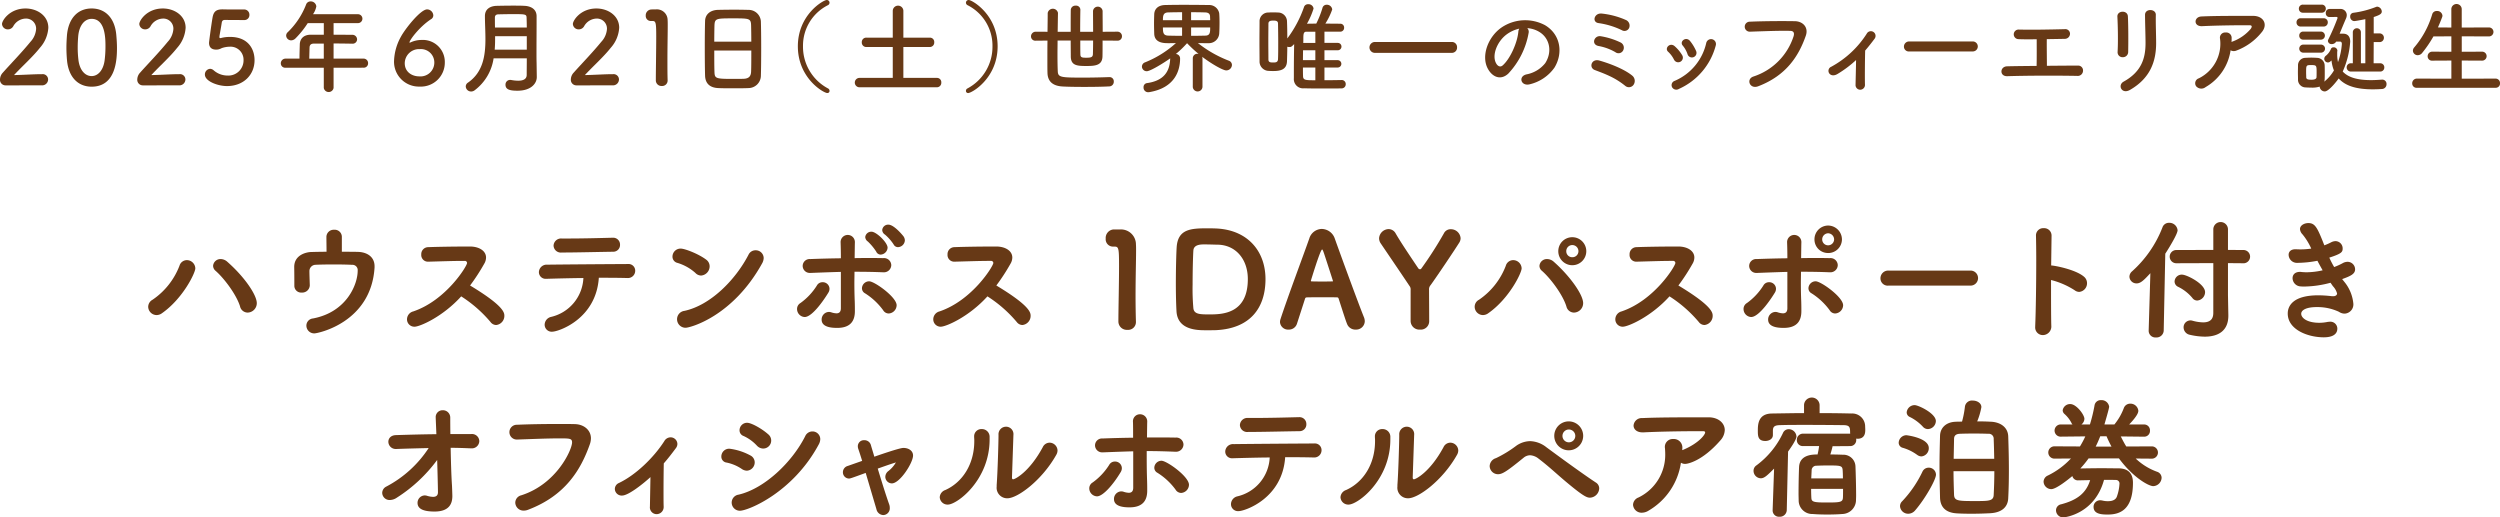 <svg xmlns="http://www.w3.org/2000/svg" xmlns:xlink="http://www.w3.org/1999/xlink" width="668.73" height="138.404" viewBox="0 0 668.73 138.404"><defs><clipPath id="a"><rect width="668.73" height="138.404" fill="none"/></clipPath></defs><g clip-path="url(#a)"><path d="M1.512,22.836A1.482,1.482,0,0,1,0,21.243a2.748,2.748,0,0,1,.783-1.836c1.862-2.1,4.994-5.317,7.37-8.232A5.571,5.571,0,0,0,9.663,7.72,2.693,2.693,0,0,0,6.856,4.967a3.933,3.933,0,0,0-3.32,2.078,1.631,1.631,0,0,1-1.4.81A1.532,1.532,0,0,1,.539,6.424c0-.944,2.053-4.156,6.29-4.156,3.132,0,6.1,1.943,6.1,5.155a8.827,8.827,0,0,1-2.24,5.345c-2.052,2.59-4.7,4.885-6.938,7.314,2.24-.026,5.291-.242,7.5-.242a1.439,1.439,0,0,1,1.619,1.4,1.6,1.6,0,0,1-1.7,1.593Z" fill="#673916"/><path d="M17.928,16.169c-.107-1.162-.162-2.3-.162-3.429,0-1.026.055-2.078.135-3.185.378-4.7,2.942-7.288,6.613-7.288,3.617,0,6.154,2.484,6.586,6.991.108,1.188.189,2.375.189,3.537,0,3.049-.243,10.391-6.775,10.391-3.59,0-6.154-2.483-6.586-7.017m10.041.107a28.774,28.774,0,0,0,.243-3.806c0-2.078,0-7.423-3.7-7.423-1.889,0-3.32,1.728-3.59,4.616-.081,1-.135,2-.135,2.969a27.738,27.738,0,0,0,.19,3.374c.323,2.753,1.781,4.346,3.535,4.346,1.674,0,3.077-1.512,3.455-4.076" fill="#673916"/><path d="M38.231,22.836a1.482,1.482,0,0,1-1.512-1.593,2.753,2.753,0,0,1,.783-1.836c1.863-2.1,4.994-5.317,7.369-8.232A5.568,5.568,0,0,0,46.382,7.72a2.693,2.693,0,0,0-2.806-2.753,3.933,3.933,0,0,0-3.321,2.078,1.631,1.631,0,0,1-1.4.81,1.532,1.532,0,0,1-1.592-1.431c0-.944,2.051-4.156,6.289-4.156,3.131,0,6.1,1.943,6.1,5.155a8.815,8.815,0,0,1-2.24,5.345c-2.051,2.59-4.7,4.885-6.937,7.314,2.24-.026,5.29-.242,7.5-.242a1.441,1.441,0,0,1,1.62,1.4,1.6,1.6,0,0,1-1.7,1.593Z" fill="#673916"/><path d="M60.721,23.024c-2.483,0-5.912-1.3-5.912-3.077a1.5,1.5,0,0,1,1.4-1.538,1.519,1.519,0,0,1,.945.4,5.621,5.621,0,0,0,3.7,1.4,4.062,4.062,0,0,0,4.292-4.1,3.486,3.486,0,0,0-3.7-3.617,6.937,6.937,0,0,0-2.133.378,3.483,3.483,0,0,1-1.053.378c-.135,0-.27.027-.4.027-1.188,0-1.944-.54-1.944-1.835,0-.217.539-4.4.945-6.775.27-1.486.891-2.161,2.618-2.161h.189c.783.028,1.188.028,5.615.028a1.393,1.393,0,0,1,1.43,1.458,1.329,1.329,0,0,1-1.377,1.376c-.756,0-4.4-.027-5.209-.027-.513,0-.728.243-.81.729-.135.944-.539,3.1-.62,3.643v.19c0,.216.053.3.215.3a5.485,5.485,0,0,0,.622-.135,9.879,9.879,0,0,1,2.023-.19c4.832,0,6.533,3.267,6.533,6.209,0,3.941-2.942,6.937-7.369,6.937" fill="#673916"/><path d="M89.23,18.112v5.4a1.328,1.328,0,0,1-2.619,0v-5.4h-10.2a1.158,1.158,0,0,1-1.295-1.161,1.255,1.255,0,0,1,1.295-1.269h3.7c0-.89.026-1.889.081-3.805.028-1.215.756-2.592,2.969-2.592h3.455v-3.1H82.32a24.766,24.766,0,0,1-3.293,4.1,1.717,1.717,0,0,1-1.135.513,1.339,1.339,0,0,1-1.349-1.269A1.257,1.257,0,0,1,77,8.584a20.478,20.478,0,0,0,4.886-7.4A1.249,1.249,0,0,1,83.076.378,1.485,1.485,0,0,1,84.614,1.7a5.29,5.29,0,0,1-.891,2.106H95.654a1.192,1.192,0,1,1,0,2.376H89.23v3.1c1.647,0,3.32.027,4.94.027a1.261,1.261,0,0,1,1.349,1.215,1.182,1.182,0,0,1-1.322,1.16H94.17c-1.567-.026-3.293-.053-4.94-.053v4.048h7.989a1.2,1.2,0,0,1,1.242,1.243,1.161,1.161,0,0,1-1.242,1.187Zm-2.619-6.451H83.994c-.918,0-1.161.459-1.189,1.025-.026.837-.053,2-.081,3h3.887Z" fill="#673916"/><path d="M112.236,23.16a6.646,6.646,0,0,1-6.83-6.938,14.279,14.279,0,0,1,1.863-6.451c1.107-2.052,5.209-7.262,6.991-7.262A1.7,1.7,0,0,1,115.907,4.1a1.169,1.169,0,0,1-.594,1.026c-3.184,2.079-5.776,5.641-5.776,6.208a.071.071,0,0,0,.08.081c.054,0,.082-.027.162-.053a6.992,6.992,0,0,1,2.97-.675,5.88,5.88,0,0,1,6.235,6.019,6.409,6.409,0,0,1-6.748,6.452m.08-10.015a3.823,3.823,0,0,0-4.049,3.779c0,2.294,1.891,3.509,3.888,3.509a3.7,3.7,0,0,0,4.022-3.7,3.577,3.577,0,0,0-3.861-3.59" fill="#673916"/><path d="M143.585,20.649c0,1.593-1.431,3.617-5.183,3.617-1.97,0-3.185-.3-3.185-1.592a1.234,1.234,0,0,1,1.242-1.3,1.115,1.115,0,0,1,.3.027,10.57,10.57,0,0,0,1.836.189c1.241,0,2.294-.351,2.294-1.566,0-1.322.026-2.834.026-4.427h-8.881a13.034,13.034,0,0,1-5.074,8.557,1.537,1.537,0,0,1-.944.324,1.425,1.425,0,0,1-1.431-1.349,1.232,1.232,0,0,1,.594-1.026c4.021-2.78,4.67-7.207,4.67-11.661,0-2.105-.135-4.211-.135-6.154,0-1.862,1.4-2.7,3.238-2.727,1.215-.027,2.754-.053,4.238-.053,1.08,0,2.161,0,3.078.053,1.834.081,3.239.945,3.266,2.727V6.208c0,2.537-.027,5.237-.027,7.64,0,1.052,0,2.05.027,2.968l.054,3.806ZM140.912,9.69h-8.475c0,1.188,0,2.375-.109,3.59h8.584Zm0-2.321c0-.945-.026-1.862-.054-2.673-.026-.89-.4-.917-3.563-.917-1.376,0-2.779.027-3.914.054-.62,0-1,.243-1,.863,0,.837,0,1.755.027,2.673Z" fill="#673916"/><path d="M154.209,22.836a1.482,1.482,0,0,1-1.512-1.593,2.748,2.748,0,0,1,.783-1.836c1.862-2.1,4.994-5.317,7.37-8.232a5.571,5.571,0,0,0,1.51-3.455,2.693,2.693,0,0,0-2.807-2.753,3.933,3.933,0,0,0-3.32,2.078,1.631,1.631,0,0,1-1.4.81,1.532,1.532,0,0,1-1.594-1.431c0-.944,2.053-4.156,6.29-4.156,3.132,0,6.1,1.943,6.1,5.155a8.827,8.827,0,0,1-2.24,5.345c-2.052,2.59-4.7,4.885-6.938,7.314,2.24-.026,5.291-.242,7.5-.242a1.439,1.439,0,0,1,1.619,1.4,1.6,1.6,0,0,1-1.7,1.593Z" fill="#673916"/><path d="M177.021,23a1.5,1.5,0,0,1-1.592-1.485c0-2.51.108-8.26.108-11.823,0-3.779-.135-4.076-1.053-4.076h-.377a1.344,1.344,0,0,1-1.377-1.43,1.568,1.568,0,0,1,1.4-1.647c.54-.027.756-.027,1.324-.027a2.875,2.875,0,0,1,3.13,2.888c.028.351.028.837.028,1.431,0,2.159-.082,5.776-.082,9.637,0,1.673,0,3.374.054,5.047v.054A1.453,1.453,0,0,1,177.021,23" fill="#673916"/><path d="M200.185,23.564c-1.187.054-2.645.054-4.076.054-1.4,0-2.807,0-3.914-.054-2.348-.081-3.509-1.269-3.59-3.266-.055-1.754-.081-4.7-.081-7.639,0-2.618.026-5.264.081-7.073.054-1.727,1.35-2.86,3.374-2.941,1.026-.027,2.78-.055,4.508-.055,1.43,0,2.835.028,3.752.055A3.275,3.275,0,0,1,203.532,5.8c.053,1.647.081,4.346.081,7.045,0,2.969-.028,5.939-.081,7.369a3.346,3.346,0,0,1-3.347,3.347m.783-12.417c0-1.7-.027-3.266-.054-4.346-.054-1.862-.459-1.889-4.778-1.889-4.562,0-4.939.027-5.021,1.889-.027,1.108-.054,2.646-.054,4.346Zm-9.907,2.376c0,2.268,0,4.427.054,5.723.054,1.754.351,1.862,4.939,1.862,1.053,0,2.133,0,2.835-.027,1.512-.054,1.971-.756,2.025-1.916.054-1.35.054-3.483.054-5.642Z" fill="#673916"/><path d="M221.3,24.887c-.971,0-7.881-3.941-7.881-12.5,0-8.5,6.856-12.39,7.72-12.39a.732.732,0,0,1,.756.729.762.762,0,0,1-.459.675,12.118,12.118,0,0,0-6.64,10.986,12.617,12.617,0,0,0,6.666,11.256.723.723,0,0,1,.433.675.561.561,0,0,1-.6.567" fill="#673916"/><path d="M229.873,23.348a1.256,1.256,0,0,1,0-2.511h8.935v-8.26h-7.045a1.194,1.194,0,0,1-1.242-1.268,1.188,1.188,0,0,1,1.242-1.241h7.045V2.833a1.421,1.421,0,0,1,2.835,0v7.235h7.1a1.154,1.154,0,0,1,1.161,1.241,1.191,1.191,0,0,1-1.161,1.268h-7.1v8.26h8.988a1.152,1.152,0,0,1,1.16,1.242,1.191,1.191,0,0,1-1.16,1.269Z" fill="#673916"/><path d="M258.381,24.32a.722.722,0,0,1,.432-.675,12.618,12.618,0,0,0,6.667-11.256A12.12,12.12,0,0,0,258.839,1.4a.761.761,0,0,1-.458-.675A.731.731,0,0,1,259.136,0c.864,0,7.72,3.886,7.72,12.389,0,8.557-6.911,12.5-7.881,12.5a.56.56,0,0,1-.594-.567" fill="#673916"/><path d="M294.933,10.85c0,1.7,0,3.239-.027,4.238-.054,2.43-2,2.565-4.293,2.565-2.537,0-4.156-.135-4.183-2.537,0-1.027-.026-2.565-.026-4.266h-3.509c0,1.215-.028,2.457-.028,3.563,0,1.971.028,3.671.081,4.7.082,1.593.917,1.647,6.775,1.647,2.349,0,4.887-.054,6.992-.136h.08a1.119,1.119,0,0,1,1.135,1.189,1.24,1.24,0,0,1-1.215,1.3c-2.079.108-4.454.135-6.7.135-2.106,0-4.1-.027-5.668-.108-2.375-.108-4.1-1.053-4.156-3.671-.028-.89-.028-2-.028-3.212,0-1.673,0-3.536.028-5.4l-3.105.027a1.153,1.153,0,0,1-1.3-1.133,1.254,1.254,0,0,1,1.3-1.269L280.2,8.5c.026-1.917.052-3.671.052-5.02A1.4,1.4,0,0,1,283,3.454v.028c-.027,1.322-.054,3.1-.081,5.02H286.4c0-2.267,0-4.507.026-5.884a1.216,1.216,0,0,1,1.323-1.107,1.122,1.122,0,0,1,1.241,1.079v.028c-.027,1.268-.053,3.589-.053,5.884H292.4c0-2.079-.027-4.184-.027-5.56a1.288,1.288,0,0,1,2.564,0c0,1.4.027,3.481.027,5.56l3.914-.027a1.2,1.2,0,0,1,1.241,1.241,1.154,1.154,0,0,1-1.241,1.161Zm-5.966,0c0,1.512,0,2.835.027,3.672,0,.863.459.917,1.593.917,1.3,0,1.7-.162,1.755-.917.027-.811.054-2.133.054-3.672Z" fill="#673916"/><path d="M319.066,15.575a1.205,1.205,0,0,1,1.3-1.188c.08,0,.161.027.242.027a34.028,34.028,0,0,1-3.077-2.861,27.4,27.4,0,0,1-3,2.889,1.194,1.194,0,0,1,1.134,1.213c0,3.159-1.323,7.829-8.233,8.99a1.149,1.149,0,0,1-.3.026,1.23,1.23,0,0,1-1.242-1.3,1.066,1.066,0,0,1,.863-1.134c4.725-.648,6.155-3.266,6.263-6.559l.026-.081c-1.619,1.161-5.316,3.455-6.289,3.455a1.268,1.268,0,0,1-1.295-1.241,1.222,1.222,0,0,1,.836-1.134,27.535,27.535,0,0,0,8.26-5.156c-.756.027-1.512.027-2.105.027-1.079,0-3.617-.027-3.7-2.511-.027-.836-.054-1.781-.054-2.725,0-.918.027-1.809.054-2.538.054-1.161.81-2.375,2.915-2.429,1.134-.028,2.97-.054,4.967-.054,2.4,0,4.993.026,6.722.054a2.69,2.69,0,0,1,2.779,2.24c.055.648.082,1.539.082,2.456,0,1.053-.027,2.16-.082,2.97a2.784,2.784,0,0,1-2.941,2.537h-.729c-.621,0-1.323,0-2.025-.027a31.446,31.446,0,0,0,8.287,4.724,1.207,1.207,0,0,1,.81,1.133,1.516,1.516,0,0,1-1.511,1.458c-.892,0-3.914-1.728-6.452-3.644a1.557,1.557,0,0,1,.081.378v7.693a1.3,1.3,0,0,1-2.592,0ZM316.2,3.266c-1.485,0-2.834.027-3.752.055-1.323.053-1.376.971-1.376,2.078H316.2Zm0,4.076h-5.128c0,1.4.108,2.133,1.4,2.187,1,.027,2.322.053,3.725.053ZM323.71,5.4c0-.378-.028-.7-.028-1-.026-.675-.4-1.053-1.322-1.079-.892-.028-2.268-.055-3.753-.055V5.4Zm-5.1,1.943v2.24c1.377,0,2.727-.026,3.779-.053,1.324,0,1.324-.945,1.324-2.187Z" fill="#673916"/><path d="M358.838,21.405a1.068,1.068,0,0,1,1.134,1.106,1.1,1.1,0,0,1-1.161,1.134c-1.35.027-2.888.027-4.426.027-1.917,0-3.86,0-5.534-.054a2.47,2.47,0,0,1-2.753-2.7V19.353c0-2.4.027-5.074.08-7.558-.755.756-.809.783-1.322.783a1.546,1.546,0,0,1-.513-.082c0,1.377-.054,2.727-.081,3.888-.08,2.294-1.809,2.618-3.752,2.618-.459,0-.918-.027-1.35-.053a2.5,2.5,0,0,1-2.24-2.592c0-1.512-.027-3.4-.027-5.29,0-1.863.027-3.753.027-5.264a2.339,2.339,0,0,1,2.4-2.457c.4-.026.809-.026,1.242-.026s.863,0,1.241.026A2.409,2.409,0,0,1,344.262,5.7c.055,1.322.081,2.915.081,4.589A30.753,30.753,0,0,0,348.8,1.915a1.1,1.1,0,0,1,1.134-.782,1.33,1.33,0,0,1,1.431,1.16,20.612,20.612,0,0,1-1.755,4.049c.756,0,1.62-.026,2.483-.026a25.581,25.581,0,0,0,1.647-4.157,1.132,1.132,0,0,1,1.133-.891,1.43,1.43,0,0,1,1.486,1.269,18.276,18.276,0,0,1-1.836,3.779c1.43,0,2.834.026,3.994.026a1.012,1.012,0,0,1,1.026,1.053,1.025,1.025,0,0,1-1.052,1.08h-4.211v3h3.536a.986.986,0,1,1,0,1.971h-3.536v2.645h3.536a.985.985,0,1,1,0,1.97h-3.536v3.4c1.511,0,3.077-.026,4.534-.053ZM341.914,11.8c0-2-.027-4.022-.054-5.479,0-.756-.594-.81-1.269-.81-.594,0-1.3.027-1.3.836,0,1.27-.027,2.97-.027,4.7,0,1.7.027,3.456.027,4.859,0,.809.568.809,1.35.809.567,0,1.161-.026,1.215-.863.054-1.161.054-2.592.054-4.049m9.934,1.647h-3.294c0,.863-.026,1.755-.026,2.645h3.32Zm0,4.615h-3.32c0,.756,0,1.485.026,2.214,0,1.187.621,1.187,3.294,1.187Zm0-9.582h-2.4c-.811,0-.811.756-.811,2,0,.324,0,.649-.027,1h3.24Z" fill="#673916"/><path d="M367.835,14.144a1.459,1.459,0,1,1,0-2.916h20.487a1.371,1.371,0,0,1,1.431,1.431,1.4,1.4,0,0,1-1.431,1.485Z" fill="#673916"/><path d="M408.9,8.772A21.251,21.251,0,0,1,403.445,19.7c-2.078,1.916-4.346.863-5.533-1.458-1.7-3.347.108-8.368,3.724-10.878A11.278,11.278,0,0,1,413.3,6.748c4.183,2.511,4.858,7.476,2.509,11.337a11.286,11.286,0,0,1-6.586,4.454c-2.375.621-3.212-2.106-.89-2.646a8.356,8.356,0,0,0,5.019-3.023c1.917-3.023,1.189-6.559-1.484-8.26a7,7,0,0,0-3.347-1.079,1.349,1.349,0,0,1,.378,1.241m-5.992.513c-2.511,1.943-3.86,5.534-2.727,7.612.405.783,1.108,1.188,1.782.594,2.025-1.781,3.914-6.073,4.183-8.988a1.937,1.937,0,0,1,.244-.837,8.934,8.934,0,0,0-3.482,1.619" fill="#673916"/><path d="M434.711,22.943a20.32,20.32,0,0,0-4.32-2.672c-1.376-.647-2.673-1.106-3.8-1.539-1.647-.62-.918-3.131,1.214-2.537s6.478,2.1,8.854,4.076a1.826,1.826,0,0,1,.27,2.456,1.509,1.509,0,0,1-2.213.216m-2.62-8.988a13.808,13.808,0,0,0-4.48-1.647c-2.1-.4-1.187-2.888.566-2.618a19.531,19.531,0,0,1,5.319,1.674,1.555,1.555,0,0,1,.674,2.132,1.392,1.392,0,0,1-2.079.459M433.82,8.07a20.811,20.811,0,0,0-6.209-1.889c-1.89-.243-1.16-2.861.972-2.538a21.326,21.326,0,0,1,6.262,1.674,1.638,1.638,0,0,1,.945,2.133,1.36,1.36,0,0,1-1.97.62" fill="#673916"/><path d="M447.781,15.952a7.11,7.11,0,0,0-1.539-2.078c-1.108-.944.459-2.645,1.727-1.511a10.153,10.153,0,0,1,2,2.4,1.245,1.245,0,1,1-2.185,1.187m-.541,7.316a1.2,1.2,0,0,1,.676-1.619,14.458,14.458,0,0,0,8.5-10.2,1.316,1.316,0,1,1,2.537.7A17.6,17.6,0,0,1,449.1,23.781a1.3,1.3,0,0,1-1.863-.513m4.157-8.8a7.138,7.138,0,0,0-1.269-2.268c-.971-1.079.837-2.563,1.944-1.241a11.549,11.549,0,0,1,1.619,2.672,1.225,1.225,0,1,1-2.294.837" fill="#673916"/><path d="M469.057,20.46A16.7,16.7,0,0,0,479.774,9.69c.215-.728.135-1.4-.864-1.43-2.646-.081-6.911.081-10.8.216a1.337,1.337,0,1,1-.053-2.672c3.562-.162,8.609-.19,12.038-.136,2.187.027,3.726,1.674,2.942,3.888-1.889,5.4-5.182,10.634-12.74,13.523-2.3.863-3.293-1.971-1.242-2.619" fill="#673916"/><path d="M491.521,19.785c-.973.595-1.81.405-2.215-.161a1.178,1.178,0,0,1,.514-1.755,25.883,25.883,0,0,0,9.5-8.827,1.253,1.253,0,1,1,2.131,1.3c-.863,1.161-1.7,2.214-2.536,3.185-.055,2.078-.108,7.1-.055,9.042A1.289,1.289,0,0,1,497.648,24a1.252,1.252,0,0,1-1.3-1.376c.026-1.458.108-4.319.134-6.56a29.731,29.731,0,0,1-4.965,3.725" fill="#673916"/><path d="M510.719,13.766a1.3,1.3,0,0,1-1.432-1.3,1.378,1.378,0,0,1,1.432-1.377H527.67a1.337,1.337,0,1,1,0,2.673Z" fill="#673916"/><path d="M539.975,10.472a1.283,1.283,0,1,1,.055-2.563c3.535.081,8.232,0,12.281-.109a1.244,1.244,0,0,1,1.4,1.269,1.386,1.386,0,0,1-1.431,1.323c-1.323.026-3.023.054-4.778.08-.027,2.3.028,5.372.028,7.127,3-.027,5.964-.055,8.339-.055a1.294,1.294,0,0,1,1.324,1.4A1.41,1.41,0,0,1,555.6,20.3c-5.749-.108-13.524-.081-18.679.081-2.132.054-2-2.619,0-2.645,2.106-.055,4.913-.081,7.855-.109.054-2.05.027-5.56.027-7.126-1.943.028-3.7.028-4.832-.027" fill="#673916"/><path d="M567.838,15.305a1.322,1.322,0,0,1-1.4-1.377c.161-2.672.08-6.91-.055-9.474-.081-1.674,2.7-1.808,2.807-.108.136,2.429.136,7.045.082,9.555a1.4,1.4,0,0,1-1.432,1.4m.217,6.532c4.777-2.646,5.857-6.262,5.857-10.284,0-2.106-.134-5.452-.134-7.585,0-1.755,2.914-1.647,2.887,0-.053,2.294.081,5.317.081,7.557,0,4.644-1.4,9.313-6.991,12.526-2.214,1.268-3.4-1.269-1.7-2.214" fill="#673916"/><path d="M589.979,23.3a1.835,1.835,0,0,1-2.538-.243,1.383,1.383,0,0,1,.728-2.106,10.311,10.311,0,0,0,5.67-10.608,1.381,1.381,0,0,1,1.485-1.647,1.439,1.439,0,0,1,1.619,1.54c0,.323,0,.674-.028,1,.082-.027.135-.081.218-.108a11.728,11.728,0,0,0,4.911-3.4c.4-.567.4-.972-.3-.972-3.024-.027-8.909.054-12.688.243-2.375.108-2.24-2.483-.215-2.592,3.914-.188,9.8-.162,13.848-.162,2.807,0,4.1,2.349,2.213,4.482a15.7,15.7,0,0,1-6.7,4.805,1.749,1.749,0,0,1-1.538-.082,13.61,13.61,0,0,1-6.694,9.853" fill="#673916"/><path d="M615.438,7.1A1.082,1.082,0,0,1,614.3,5.991a1.068,1.068,0,0,1,1.133-1.106h6.074a1.075,1.075,0,0,1,1.16,1.106,1.089,1.089,0,0,1-1.16,1.107Zm9.746,6.91v.459A8.744,8.744,0,0,0,625.4,16.6a17.677,17.677,0,0,0,1.025-4.832c0-.513-.242-.648-.512-.648h-1a1.348,1.348,0,0,1-1.16.675.956.956,0,0,1-1.053-.837.776.776,0,0,1,.108-.4A58.264,58.264,0,0,0,625.291,4.8a.291.291,0,0,0-.3-.27l-1.916.027h-.027a.985.985,0,0,1-.918-1.079,1,1,0,0,1,1.025-1.08h2.78a1.654,1.654,0,0,1,1.808,1.619,2.231,2.231,0,0,1-.215.945c-.4.918-1.107,2.618-1.7,4.049h.946c1.107,0,1.888.647,1.888,2.132a23.477,23.477,0,0,1-2,7.99c1.43,1.565,3.914,2.3,7.584,2.3.891,0,1.863-.055,2.916-.136h.108a1.137,1.137,0,0,1,1.107,1.215,1.267,1.267,0,0,1-1.27,1.3q-1.254.081-2.429.081c-4.184,0-7.26-.837-9.1-2.915-.3.459-2.592,3.481-3.725,3.481a1.374,1.374,0,0,1-1.349-1.241v-.054a6.644,6.644,0,0,1-2.322.27c-.54,0-1.081-.027-1.54-.054a2.05,2.05,0,0,1-1.943-2.133c0-.7-.027-1.322-.027-1.943,0-.594.027-1.187.027-1.781a1.984,1.984,0,0,1,1.916-2.052c.541-.027,1.108-.054,1.649-.054s1.078.027,1.484.054a2.1,2.1,0,0,1,2.078,1.916c.027.621.027,1.27.027,1.944,0,.648,0,1.3-.027,1.889a2.366,2.366,0,0,1-.107.621,10.852,10.852,0,0,0,2.59-3,9.632,9.632,0,0,1-.647-2.672c-.514.513-.783.539-.945.539a1.007,1.007,0,0,1-1-.971,1.075,1.075,0,0,1,.484-.864,4.6,4.6,0,0,0,1.3-1.755.708.708,0,0,1,.728-.459.954.954,0,0,1,1,.837.753.753,0,0,1-.027.244v.053a.1.1,0,0,1-.025.081ZM616.059,3.4a1.062,1.062,0,0,1-1.133-1.08,1.062,1.062,0,0,1,1.133-1.08h4.967a1.056,1.056,0,0,1,1.107,1.08,1.056,1.056,0,0,1-1.107,1.08Zm.054,7.207a1.033,1.033,0,0,1-1.08-1.08,1.033,1.033,0,0,1,1.08-1.08h4.7a1.08,1.08,0,1,1,0,2.16Zm0,3.481a1.079,1.079,0,1,1,0-2.159h4.7a1.08,1.08,0,1,1,0,2.159Zm3.563,5.318c0-1.863,0-2-1.43-2-1.349,0-1.377.028-1.377,1.971,0,.432.028.891.028,1.3.027.539.431.648,1.457.648,1.295,0,1.295-.594,1.295-.675.027-.378.027-.81.027-1.242m9.2-.27a1.105,1.105,0,0,1-1.16-1.106,1.09,1.09,0,0,1,1.16-1.107h.486V8.691a1.081,1.081,0,1,1,2.159,0v8.233h1.187V5.128c-1.322.27-2.725.513-2.969.513a1.149,1.149,0,0,1-1.08-1.215.94.94,0,0,1,.811-1,25.788,25.788,0,0,0,6.154-1.593.986.986,0,0,1,.27-.053,1.363,1.363,0,0,1,1.214,1.295c0,.7-.728,1-2.16,1.485V8.934h1.487a1.154,1.154,0,0,1,1.24,1.16,1.14,1.14,0,0,1-1.24,1.161h-1.487l-.025,5.669h1.726a1.084,1.084,0,0,1,1.135,1.107,1.069,1.069,0,0,1-1.135,1.106Z" fill="#673916"/><path d="M646.516,23.483a1.151,1.151,0,0,1-1.27-1.16,1.254,1.254,0,0,1,1.27-1.3l9.205.027V16.195l-5.076.027a1.15,1.15,0,0,1-1.268-1.161,1.226,1.226,0,0,1,1.268-1.241l5.076.027V9.716l-4.8.028a31.646,31.646,0,0,1-3,4.4,1.527,1.527,0,0,1-1.187.62,1.263,1.263,0,0,1-1.3-1.215,1.372,1.372,0,0,1,.351-.863,24.222,24.222,0,0,0,4.8-8.827,1.222,1.222,0,0,1,1.24-.917,1.4,1.4,0,0,1,1.512,1.241,1.161,1.161,0,0,1-.08.4c-.352.945-.728,1.863-1.135,2.753l3.592.028V2.564a1.393,1.393,0,1,1,2.779,0V7.369l7.289-.028a1.2,1.2,0,1,1,0,2.4L658.5,9.716v4.131l5.453-.027a1.2,1.2,0,1,1,0,2.4l-5.453-.027v4.859l9.016-.027a1.18,1.18,0,0,1,1.215,1.241,1.146,1.146,0,0,1-1.215,1.215Z" fill="#673916"/><path d="M41.846,84.279a2.272,2.272,0,0,1-2.205-2.241A2.179,2.179,0,0,1,40.8,80.183a19.339,19.339,0,0,0,7.211-9.1,2.076,2.076,0,0,1,1.96-1.5,2.279,2.279,0,0,1,2.275,2.2c0,1.225-3.325,8.086-8.925,12.006a2.466,2.466,0,0,1-1.471.491m22.367-2.311c-1.015-3.255-4.34-7.6-6.546-9.521A1.81,1.81,0,0,1,57,71.117a1.976,1.976,0,0,1,2.03-1.82,2.7,2.7,0,0,1,1.785.735c4.8,4.236,7.876,8.961,7.876,11.061a2.516,2.516,0,0,1-2.45,2.521,2.1,2.1,0,0,1-2.03-1.646" fill="#673916"/><path d="M82.866,76.333a2.018,2.018,0,0,1-2.17,1.925,1.81,1.81,0,0,1-1.96-1.785c0-1.015,0-3.221-.035-4.971v-.1c0-3.22,3.22-3.956,4.516-3.991s2.695-.069,4.129-.069c0-1.33-.035-3.046-.035-3.921a1.935,1.935,0,0,1,2.066-1.96,1.9,1.9,0,0,1,2.065,1.891v3.99c1.54,0,3.011,0,4.306.035,2.415.069,4.445,1.295,4.445,3.85v.315C99.283,86.309,85,89.179,84.092,89.179a2.091,2.091,0,0,1-2.136-2.1,1.926,1.926,0,0,1,1.75-1.891c9.066-1.714,11.972-9.17,11.972-12.776a1.413,1.413,0,0,0-1.505-1.575c-1.33-.07-3.116-.1-4.867-.1-2.029,0-3.955.035-5.04.1a1.685,1.685,0,0,0-1.5,1.681c0,.839.069,2.729.1,3.78Z" fill="#673916"/><path d="M110.865,87.393A1.97,1.97,0,0,1,108.87,85.4a2.2,2.2,0,0,1,1.681-2.1c8.786-2.975,14.386-12.146,14.386-12.952a.573.573,0,0,0-.631-.559h-.629c-2.345,0-6.371.139-9.136.21h-.071a1.782,1.782,0,0,1-1.785-1.925,1.862,1.862,0,0,1,1.856-1.961c2.52-.105,7.631-.175,11.131-.175,2.52,0,4.34,1.19,4.34,2.94a3.258,3.258,0,0,1-.49,1.68,53.31,53.31,0,0,1-3.78,5.811c8.891,5.356,9.171,7.211,9.171,8.086a2.455,2.455,0,0,1-2.205,2.485,1.927,1.927,0,0,1-1.5-.805,34.6,34.6,0,0,0-7.841-6.86c-4.935,5.46-11.061,8.12-12.5,8.12" fill="#673916"/><path d="M147.756,88.724a1.882,1.882,0,0,1-2.066-1.855,2.187,2.187,0,0,1,1.716-2.1,11.188,11.188,0,0,0,8.646-10.4c-3.745.035-7.456.141-9.836.21h-.106a1.8,1.8,0,0,1-1.96-1.785,2.072,2.072,0,0,1,2.276-1.995c4.935-.069,15.891-.14,21.527-.175a1.784,1.784,0,0,1,1.96,1.821,1.942,1.942,0,0,1-2.1,1.924h-.106c-1.33-.034-3.185-.069-5.216-.069h-2.309c-.736,11.1-10.852,14.421-12.427,14.421M151.711,63.8c3.956,0,8.052-.1,12.111-.21h.071a1.827,1.827,0,0,1,1.96,1.855A1.807,1.807,0,0,1,164,67.337c-4.8.069-10.012.21-13.722.21a1.947,1.947,0,0,1-2.205-1.82,2,2,0,0,1,2.205-1.925Z" fill="#673916"/><path d="M186.012,73.007a12.656,12.656,0,0,0-4.83-2.694,1.7,1.7,0,0,1-1.3-1.681,2.157,2.157,0,0,1,2.205-2.135c1.12,0,4.8,1.435,6.791,2.94a2.2,2.2,0,0,1,.945,1.785,2.483,2.483,0,0,1-2.275,2.485,2.147,2.147,0,0,1-1.54-.7m-2.625,14.667a2.275,2.275,0,0,1-2.275-2.311,2.243,2.243,0,0,1,1.96-2.205c6.965-1.5,13.651-8.26,17.152-15.016a2.051,2.051,0,0,1,1.89-1.191,2.112,2.112,0,0,1,2.169,2.066,3.133,3.133,0,0,1-.419,1.435c-7.841,14.177-19.217,17.222-20.477,17.222" fill="#673916"/><path d="M213.206,82.668a1.832,1.832,0,0,1,.91-1.61,16.592,16.592,0,0,0,4.375-4.656,1.692,1.692,0,0,1,1.54-.91,1.794,1.794,0,0,1,1.855,1.716,1.923,1.923,0,0,1-.315,1.085c-.63,1.049-4.1,6.51-6.335,6.51a2.146,2.146,0,0,1-2.03-2.135m15.471-17.852c-.035,1.016-.035,2.521-.07,4.235,1.295-.035,2.59-.035,3.851-.035,1.3,0,2.554,0,3.78.035a1.938,1.938,0,0,1,2.17,1.856,1.967,1.967,0,0,1-2.17,1.925h-.14c-2.485-.105-5.006-.14-7.526-.14,0,.98-.035,1.995-.035,3.01,0,1.716.035,3.43.1,4.935.035,1.12.035,1.646.035,2.626,0,2.276-.91,4.446-4.725,4.446-1.4,0-4.166-.141-4.166-2.205a2.019,2.019,0,0,1,1.926-2.066,1.976,1.976,0,0,1,.629.1,4.988,4.988,0,0,0,1.4.28c.665,0,1.189-.315,1.189-1.365V72.727c-2.7.07-5.39.175-8.086.28h-.1a1.9,1.9,0,0,1-2.03-1.89,1.861,1.861,0,0,1,2.03-1.82c2.7-.106,5.461-.175,8.19-.21,0-1.715-.034-3.151-.069-4.1v-.069a1.911,1.911,0,1,1,3.815-.141Zm7.561,18.167a17.734,17.734,0,0,0-4.831-4.516,1.534,1.534,0,0,1-.84-1.365,1.93,1.93,0,0,1,1.926-1.855c1.434,0,7.35,4.236,7.35,6.406a2.253,2.253,0,0,1-2.135,2.205,1.736,1.736,0,0,1-1.47-.875M234.382,67.3a14.74,14.74,0,0,0-2.24-2.695,1.559,1.559,0,0,1-.7-1.19,1.624,1.624,0,0,1,1.681-1.435c1.295,0,4.3,2.905,4.3,4.271a1.966,1.966,0,0,1-1.855,1.854,1.324,1.324,0,0,1-1.191-.805m5.811-1.19a1.3,1.3,0,0,1-1.155-.734,12.549,12.549,0,0,0-2.31-2.626,1.52,1.52,0,0,1-.735-1.225,1.589,1.589,0,0,1,1.645-1.436c1.54,0,3.991,3.011,4.13,3.256a1.959,1.959,0,0,1,.28.945,1.908,1.908,0,0,1-1.855,1.82" fill="#673916"/><path d="M251.636,87.393a1.969,1.969,0,0,1-1.995-1.995,2.2,2.2,0,0,1,1.68-2.1c8.786-2.975,14.386-12.146,14.386-12.952a.572.572,0,0,0-.63-.559h-.629c-2.346,0-6.372.139-9.136.21h-.071a1.781,1.781,0,0,1-1.785-1.925,1.861,1.861,0,0,1,1.856-1.961c2.519-.105,7.631-.175,11.131-.175,2.52,0,4.34,1.19,4.34,2.94a3.267,3.267,0,0,1-.49,1.68,53.461,53.461,0,0,1-3.78,5.811c8.891,5.356,9.171,7.211,9.171,8.086a2.455,2.455,0,0,1-2.206,2.485,1.929,1.929,0,0,1-1.505-.805,34.556,34.556,0,0,0-7.841-6.86c-4.935,5.46-11.06,8.12-12.5,8.12" fill="#673916"/><path d="M299.516,61.385a4.006,4.006,0,0,1,4.341,4.025c.035.421.035.981.035,1.646,0,2.695-.14,7.211-.14,12.217,0,2.2.035,4.514.1,6.79v.1a2.076,2.076,0,0,1-2.276,2.066,2.243,2.243,0,0,1-2.415-2.206c0-3.185.175-10.256.175-14.772,0-4.69-.069-5.285-1.155-5.285h-.42a1.962,1.962,0,0,1-1.995-2.136,2.288,2.288,0,0,1,2.03-2.45Z" fill="#673916"/><path d="M322.546,88.339c-2.24,0-7.525-.036-7.841-5.04-.1-1.681-.174-4.481-.174-7.387,0-3.815.1-7.806.21-9.66.28-5.041,3.85-5.181,8.366-5.181,1.085,0,2.135.035,2.66.069,8.19.561,12.741,6.232,12.741,13.512,0,7.841-4.2,13.161-13.056,13.651-.456.036-1.75.036-2.906.036m3.011-22.893h-.141c-.174,0-1.96-.069-3.255-.069-.875,0-2.8,0-2.94,1.574-.105,1.471-.21,5.5-.21,9.206a59.313,59.313,0,0,0,.21,6.336c.21,1.61,1.856,1.61,4.41,1.61,3.571,0,10.152-.315,10.152-9.451,0-5.32-3.255-9.206-8.226-9.206" fill="#673916"/><path d="M362.622,88.164a2.361,2.361,0,0,1-2.276-1.471c-.42-1.014-1.225-3.57-2.275-6.825-.071-.175-.175-.315-.316-.315-.559-.036-1.889-.036-3.36-.036-1.96,0-4.165,0-4.9.036a.446.446,0,0,0-.385.28l-2.17,6.721a2.252,2.252,0,0,1-2.24,1.61,2.162,2.162,0,0,1-2.311-2,2.615,2.615,0,0,1,.1-.7c2.03-6.2,6.09-16.977,7.736-21.667a3.563,3.563,0,0,1,3.325-2.556,3.753,3.753,0,0,1,3.5,2.59c2.1,5.881,6.581,18.062,7.772,20.968a2.993,2.993,0,0,1,.245,1.155,2.3,2.3,0,0,1-2.45,2.205m-8.437-20.337c-.245-.7-.385-1.086-.524-1.086-.491,0-3.011,8.366-3.011,8.366,0,.106.105.175.245.175.665,0,1.785.035,2.835.035s2.1-.035,2.591-.035c.175,0,.245,0,.245-.1,0-.071-2.346-7.282-2.381-7.351" fill="#673916"/><path d="M377.33,77.557a1.492,1.492,0,0,0-.314-1.085c-2.521-3.78-5.986-8.855-7.666-11.341a2.463,2.463,0,0,1-.456-1.4,2.624,2.624,0,0,1,2.556-2.45,2.16,2.16,0,0,1,1.89,1.189c1.47,2.521,3.605,5.671,6.02,9.276a.607.607,0,0,0,.491.281.428.428,0,0,0,.35-.21,100.215,100.215,0,0,0,6.021-9.381,1.991,1.991,0,0,1,1.855-1.12A2.6,2.6,0,0,1,390.7,63.7a2.22,2.22,0,0,1-.351,1.19c-1.575,2.485-5.424,8.226-7.665,11.376a1.661,1.661,0,0,0-.42,1.33c0,2.066.035,5.566.035,8.366a2.252,2.252,0,0,1-2.45,2.205,2.34,2.34,0,0,1-2.521-2.345Z" fill="#673916"/><path d="M402.79,71.082a2.076,2.076,0,0,1,1.96-1.5,2.279,2.279,0,0,1,2.275,2.2c0,1.225-3.325,8.086-8.926,12.006a2.439,2.439,0,0,1-1.435.491,2.241,2.241,0,0,1-2.2-2.206,2.119,2.119,0,0,1,1.155-1.89,19.277,19.277,0,0,0,7.176-9.1M419,81.968c-1.015-3.255-4.34-7.6-6.545-9.52a1.757,1.757,0,0,1-.665-1.331,1.985,1.985,0,0,1,2.064-1.82,2.7,2.7,0,0,1,1.785.735c4.236,3.746,7.841,8.751,7.841,11.061a2.516,2.516,0,0,1-2.45,2.521A2.1,2.1,0,0,1,419,81.968m1.575-11.025a3.746,3.746,0,0,1,0-7.492,3.746,3.746,0,1,1,0,7.492m0-5.391a1.612,1.612,0,0,0-1.609,1.645,1.583,1.583,0,0,0,1.609,1.61,1.614,1.614,0,0,0,1.646-1.61,1.643,1.643,0,0,0-1.646-1.645" fill="#673916"/><path d="M434.079,87.393a1.969,1.969,0,0,1-1.995-1.995,2.2,2.2,0,0,1,1.68-2.1c8.786-2.975,14.386-12.146,14.386-12.952a.572.572,0,0,0-.63-.559h-.629c-2.346,0-6.372.139-9.136.21h-.071a1.781,1.781,0,0,1-1.785-1.925,1.861,1.861,0,0,1,1.856-1.961c2.519-.105,7.631-.175,11.131-.175,2.52,0,4.34,1.19,4.34,2.94a3.268,3.268,0,0,1-.49,1.68,53.456,53.456,0,0,1-3.78,5.811c8.891,5.356,9.171,7.211,9.171,8.086a2.455,2.455,0,0,1-2.206,2.485,1.929,1.929,0,0,1-1.505-.805,34.556,34.556,0,0,0-7.841-6.86c-4.935,5.46-11.06,8.12-12.5,8.12" fill="#673916"/><path d="M466.384,82.668a1.832,1.832,0,0,1,.91-1.61A16.6,16.6,0,0,0,471.67,76.4a1.691,1.691,0,0,1,1.54-.91,1.793,1.793,0,0,1,1.854,1.716,1.921,1.921,0,0,1-.314,1.085c-.63,1.049-4.1,6.51-6.336,6.51a2.146,2.146,0,0,1-2.03-2.135m15.471-17.852c-.035,1.016-.035,2.521-.07,4.235,1.3-.035,2.591-.035,3.851-.035,1.3,0,2.555,0,3.78.035a1.938,1.938,0,0,1,2.171,1.856,1.968,1.968,0,0,1-2.171,1.925h-.14c-2.485-.105-5.006-.14-7.525-.14,0,.98-.035,1.995-.035,3.01,0,1.716.035,3.43.1,4.935.035,1.12.035,1.646.035,2.626,0,2.276-.91,4.446-4.725,4.446-1.4,0-4.165-.141-4.165-2.205a2.018,2.018,0,0,1,1.925-2.066,1.976,1.976,0,0,1,.629.1,4.988,4.988,0,0,0,1.4.28c.665,0,1.19-.315,1.19-1.365V72.727c-2.695.07-5.39.175-8.086.279h-.1a1.894,1.894,0,0,1-2.029-1.889,1.861,1.861,0,0,1,2.029-1.82c2.7-.106,5.461-.175,8.191-.21,0-1.715-.035-3.151-.07-4.1v-.069a1.911,1.911,0,1,1,3.815-.141Zm7.561,18.167a17.731,17.731,0,0,0-4.83-4.516,1.534,1.534,0,0,1-.84-1.365,1.929,1.929,0,0,1,1.925-1.855c1.435,0,7.35,4.236,7.35,6.406a2.253,2.253,0,0,1-2.134,2.205,1.738,1.738,0,0,1-1.471-.875m-.42-15.3a3.615,3.615,0,0,1-3.64-3.64,3.675,3.675,0,0,1,3.64-3.71,3.735,3.735,0,0,1,3.711,3.71A3.676,3.676,0,0,1,489,67.686m0-5.285a1.629,1.629,0,0,0-1.575,1.645A1.568,1.568,0,0,0,489,65.621a1.6,1.6,0,0,0,1.61-1.575A1.659,1.659,0,0,0,489,62.4" fill="#673916"/><path d="M505.143,76.4a1.935,1.935,0,0,1-2.135-1.925,2.068,2.068,0,0,1,2.135-2.1h21.913a2.013,2.013,0,1,1,0,4.025Z" fill="#673916"/><path d="M548.705,87.113a2.291,2.291,0,0,1-2.24,2.521,2.041,2.041,0,0,1-2.065-2.206v-.139c.175-3.921.28-11.656.28-17.712,0-2.66-.036-4.971-.07-6.511a1.931,1.931,0,0,1,2.065-2.03,1.971,1.971,0,0,1,2.1,1.995v.07l-.105,7.91c.806,0,6.511,1.051,8.786,3.011a2.213,2.213,0,0,1,.806,1.715,2.308,2.308,0,0,1-2.1,2.346,2.058,2.058,0,0,1-1.225-.455,21.228,21.228,0,0,0-6.3-2.731c0,4.691,0,9.451.069,12.216" fill="#673916"/><path d="M575.206,73.077c-1.715,1.855-2.59,2.73-3.675,2.73a1.877,1.877,0,0,1-1.926-1.82,1.927,1.927,0,0,1,.7-1.4,30.633,30.633,0,0,0,8.122-11.726,1.822,1.822,0,0,1,1.785-1.261,2.2,2.2,0,0,1,2.275,2c0,.945-2.136,4.48-3.291,6.265l-.42,20.583a1.927,1.927,0,0,1-2.064,1.819,1.8,1.8,0,0,1-1.961-1.75v-.069Zm16.837-2.695-9.8.035a1.77,1.77,0,1,1,0-3.535l9.8-.036V61.281a1.962,1.962,0,0,1,3.921,0v5.565l3.955.036a1.779,1.779,0,1,1-.035,3.535l-3.92-.035v8.541l.1,5.355v.175c0,3.815-2.415,5.6-6.336,5.6a18.452,18.452,0,0,1-3.92-.49,2.044,2.044,0,0,1-1.715-2,1.839,1.839,0,0,1,2.345-1.785,11.6,11.6,0,0,0,2.87.455c2.241,0,2.731-1.225,2.731-2.555Zm-5.636,9.276a11.436,11.436,0,0,0-3.78-2.94,1.586,1.586,0,0,1-.946-1.436,1.92,1.92,0,0,1,2-1.82c1.225,0,6.161,2.45,6.161,4.69a2.283,2.283,0,0,1-2.1,2.24,1.6,1.6,0,0,1-1.33-.734" fill="#673916"/><path d="M627.148,75.458a10.735,10.735,0,0,1,2.345,5.67,2.467,2.467,0,0,1-2.311,2.766,2.741,2.741,0,0,1-1.539-.491,13.521,13.521,0,0,0-5.986-1.259c-2.66,0-4.1.769-4.1,1.785,0,1.085,1.505,2.415,4.866,2.415a10.68,10.68,0,0,0,2.065-.21,4.808,4.808,0,0,1,.665-.071,1.856,1.856,0,0,1,2.065,1.821c0,2.31-2.87,2.345-3.639,2.345-4.2,0-9.627-2.03-9.627-6.371,0-1.785,1.12-4.865,8.192-4.865a31.466,31.466,0,0,1,3.675.245h.454c.56-.07.875-.35.875-.735a4.612,4.612,0,0,0-1.12-1.96l-.63-.91a28.334,28.334,0,0,1-6.9,1.014c-.349,0-.735,0-1.084-.035a2.246,2.246,0,0,1-2.171-2.205c0-.875.6-1.679,1.96-1.679a2.157,2.157,0,0,1,.456.035c.419.034.875.069,1.33.069a20.163,20.163,0,0,0,4.3-.524c-.455-.806-.945-1.681-1.4-2.556a28.651,28.651,0,0,1-5.391.56,2.215,2.215,0,0,1-2.31-2.17c0-.77.56-1.47,1.82-1.47h.245c.351.035.735.035,1.086.035a19.212,19.212,0,0,0,2.9-.21,16.71,16.71,0,0,0-2.344-3.815,2.226,2.226,0,0,1-.665-1.4c0-.98,1.12-1.61,2.24-1.61,1.82,0,2.415,1.225,4.271,5.95a15.225,15.225,0,0,0,1.82-.805,2.613,2.613,0,0,1,1.154-.315,1.941,1.941,0,0,1,1.927,1.926c0,.945-.177,1.4-3.572,2.485a24.884,24.884,0,0,0,1.3,2.52,17.677,17.677,0,0,0,2.24-1.015,2.686,2.686,0,0,1,1.33-.385,2.024,2.024,0,0,1,2.031,2c0,1.225-1.121,1.785-3.466,2.625Z" fill="#673916"/><path d="M106.158,133.118a3.455,3.455,0,0,1-1.891.631,1.966,1.966,0,0,1-2.029-1.926,1.924,1.924,0,0,1,1.119-1.68,30.439,30.439,0,0,0,11.307-10.291c-2.9.07-5.811.14-8.576.245h-.106a1.963,1.963,0,0,1-2.1-1.925c0-.875.63-1.75,2.065-1.785,3.4-.105,7.106-.21,10.781-.246l-.175-4.235v-.14a1.832,1.832,0,0,1,1.856-2.03,1.955,1.955,0,0,1,2.029,2c0,.946,0,2.521.035,4.375h5.532A1.955,1.955,0,0,1,128.211,118a2,2,0,0,1-2.205,1.925h-.141c-1.715-.07-3.5-.14-5.32-.14.07,3.57.175,7.421.349,9.976.035.421.106,2.7.106,2.94,0,2.066-.875,4.131-4.761,4.131-3.29,0-4.55-.875-4.55-2.311a1.979,1.979,0,0,1,1.924-2,1.957,1.957,0,0,1,.631.106,6.255,6.255,0,0,0,1.575.279c.735,0,1.33-.279,1.33-1.225,0-1.085-.175-7.7-.21-8.646a40.107,40.107,0,0,1-10.781,10.081" fill="#673916"/><path d="M140.108,136.584a2.2,2.2,0,0,1-2.275-2.136,2.059,2.059,0,0,1,1.61-1.96c9.521-3.045,13.582-12.251,13.582-14.141,0-1.05-.6-1.085-3.256-1.085-3.256,0-7.387.175-11.446.315h-.1a1.978,1.978,0,1,1,.035-3.956c3.185-.14,7.315-.21,10.991-.21,1.61,0,3.15,0,4.48.035,2.381.035,4.34,1.54,4.34,3.816a4.946,4.946,0,0,1-.279,1.54c-2.45,6.966-6.651,13.792-16.487,17.537a3.138,3.138,0,0,1-1.19.245" fill="#673916"/><path d="M173.85,135.5l.14-7.876c-1.75,1.61-5.846,4.936-7.6,4.936a1.827,1.827,0,0,1-1.925-1.786,1.769,1.769,0,0,1,1.085-1.575c4.445-2.1,9.311-6.756,12.146-11.2a1.949,1.949,0,0,1,1.68-1.016,1.817,1.817,0,0,1,1.821,1.751,1.882,1.882,0,0,1-.386,1.121c-1.119,1.5-2.17,2.87-3.255,4.094-.034,1.646-.069,4.691-.069,7.352,0,1.679,0,3.184.035,4.13v.07a1.9,1.9,0,0,1-1.891,2.03,1.808,1.808,0,0,1-1.785-2Z" fill="#673916"/><path d="M198.488,125.487a11.336,11.336,0,0,0-4.1-1.75,1.592,1.592,0,0,1-1.435-1.645,2.092,2.092,0,0,1,2.171-2.065,15.747,15.747,0,0,1,5.565,1.785,2.071,2.071,0,0,1,1.19,1.855,2.23,2.23,0,0,1-2.1,2.241,2.555,2.555,0,0,1-1.295-.421m-.56,11.131a2.194,2.194,0,0,1-2.206-2.205,2.157,2.157,0,0,1,1.856-2.1c6.931-1.611,14.317-8.681,17.817-15.647a2.112,2.112,0,0,1,1.925-1.26,2.073,2.073,0,0,1,2.1,2.065,3.13,3.13,0,0,1-.42,1.436c-6.93,12.88-18.9,17.711-21.072,17.711m4.551-17.4a11.14,11.14,0,0,0-3.571-2.59,1.6,1.6,0,0,1-1.084-1.54,2.022,2.022,0,0,1,2.03-2c1.12,0,3.954,1.575,5.635,3.08a2.142,2.142,0,0,1-1.329,3.816,2.311,2.311,0,0,1-1.681-.771" fill="#673916"/><path d="M227.118,128.008a1.658,1.658,0,0,1-1.646-1.715,1.737,1.737,0,0,1,1.26-1.645l3.887-1.366c-.386-1.259-.736-2.344-1.016-3.15a2.11,2.11,0,0,1-.14-.77,1.608,1.608,0,0,1,1.716-1.61,1.777,1.777,0,0,1,1.785,1.33c.21.771.559,1.821.91,3.08,6.65-2.309,7.491-2.344,7.806-2.344,1.294,0,2.554.7,2.554,2.03,0,1.96-3.535,7.455-5.67,7.455a1.778,1.778,0,0,1-1.75-1.75,1.989,1.989,0,0,1,.805-1.54,7.871,7.871,0,0,0,2-2.276c0-.035,0-.035-.035-.035a.576.576,0,0,0-.176.071c-1.26.384-2.939.98-4.62,1.575,1.05,3.466,2.24,7.281,3.045,9.521a2.7,2.7,0,0,1,.175,1.015,1.791,1.791,0,0,1-1.75,1.891,1.951,1.951,0,0,1-1.821-1.576l-2.87-9.7c-4.094,1.5-4.165,1.5-4.445,1.5" fill="#673916"/><path d="M251.373,133.013a2.163,2.163,0,0,1,1.47-1.926c4.69-2.1,7.77-7,7.77-13.09a9.188,9.188,0,0,0-.035-.981v-.175a1.927,1.927,0,0,1,2-2.065,2.057,2.057,0,0,1,2.135,1.961v.805c0,10.92-8.716,17.431-11.166,17.431a2.078,2.078,0,0,1-2.17-1.96m19.707-16.7-.385,11.307v.1c0,.351.1.49.315.49.455,0,4.27-1.854,7.91-8.575a2.042,2.042,0,0,1,1.82-1.225,2.159,2.159,0,0,1,2.136,2.1,2.361,2.361,0,0,1-.316,1.12c-3.814,6.825-10.361,11.657-13.091,11.657a2.82,2.82,0,0,1-2.869-3.151v-.42c.244-3.15.49-11.377.49-13.407a2.016,2.016,0,0,1,1.994-2.17,1.987,1.987,0,0,1,2,2.136Z" fill="#673916"/><path d="M291.371,130.633a1.815,1.815,0,0,1,.91-1.575,16.837,16.837,0,0,0,4.41-4.691,1.72,1.72,0,0,1,1.54-.909,1.8,1.8,0,0,1,1.854,1.75,2,2,0,0,1-.314,1.085c-1.961,3.29-4.726,6.475-6.336,6.475a2.152,2.152,0,0,1-2.064-2.135m15.505-17.817c-.035,1.016-.035,2.486-.07,4.2h2.276c1.82,0,3.606,0,5.356.036a1.924,1.924,0,0,1,2.135,1.855,1.987,1.987,0,0,1-2.171,1.925h-.139c-2.486-.105-5.006-.175-7.526-.175v2.03c0,2.066.034,4.131.1,5.916.035,1.12.035,1.68.035,2.66,0,2.276-.91,4.446-4.724,4.446-1.4,0-4.166-.141-4.166-2.205a2.019,2.019,0,0,1,1.926-2.066,1.976,1.976,0,0,1,.629.1,4.974,4.974,0,0,0,1.4.28c.666,0,1.191-.314,1.191-1.365v-9.731c-2.7.07-5.391.175-8.087.28h-.1a1.9,1.9,0,0,1-2.031-1.89,1.863,1.863,0,0,1,2.031-1.82c2.695-.106,5.426-.175,8.155-.21,0-1.715,0-3.186-.033-4.131v-.07a1.861,1.861,0,0,1,1.853-2.065,1.911,1.911,0,0,1,1.96,1.96Zm7.562,18.132a17.56,17.56,0,0,0-4.831-4.48,1.534,1.534,0,0,1-.84-1.366,1.929,1.929,0,0,1,1.926-1.855c1.4,0,7.349,4.2,7.349,6.441a2.241,2.241,0,0,1-2.1,2.17,1.787,1.787,0,0,1-1.505-.91" fill="#673916"/><path d="M331.342,136.724a1.882,1.882,0,0,1-2.066-1.855,2.186,2.186,0,0,1,1.715-2.1,11.188,11.188,0,0,0,8.646-10.4c-3.745.035-7.455.141-9.836.21H329.7a1.8,1.8,0,0,1-1.959-1.785,2.071,2.071,0,0,1,2.276-1.995c4.935-.069,15.89-.14,21.526-.175a1.783,1.783,0,0,1,1.96,1.821,1.941,1.941,0,0,1-2.1,1.924h-.106c-1.33-.034-3.185-.069-5.215-.069h-2.31c-.736,11.1-10.852,14.421-12.426,14.421M335.3,111.8c3.955,0,8.051-.105,12.111-.21h.071a1.826,1.826,0,0,1,1.959,1.855,1.806,1.806,0,0,1-1.855,1.89c-4.8.069-10.011.21-13.722.21a1.947,1.947,0,0,1-2.2-1.82,2,2,0,0,1,2.2-1.925Z" fill="#673916"/><path d="M358.57,133.013a2.163,2.163,0,0,1,1.471-1.926c4.69-2.1,7.771-7,7.771-13.09a9.188,9.188,0,0,0-.035-.981v-.175a1.926,1.926,0,0,1,1.994-2.065,2.057,2.057,0,0,1,2.136,1.961v.805c0,10.92-8.716,17.431-11.166,17.431a2.078,2.078,0,0,1-2.171-1.96m19.707-16.7-.385,11.307v.1c0,.351.106.49.316.49.455,0,4.27-1.854,7.911-8.575a2.04,2.04,0,0,1,1.82-1.225,2.16,2.16,0,0,1,2.135,2.1,2.382,2.382,0,0,1-.315,1.12c-3.816,6.825-10.361,11.657-13.091,11.657a2.82,2.82,0,0,1-2.871-3.151v-.42c.246-3.15.49-11.377.49-13.407a2.017,2.017,0,0,1,2-2.17,1.986,1.986,0,0,1,1.994,2.136Z" fill="#673916"/><path d="M418.531,128.569c-2.24-1.891-4.34-3.886-6.93-5.846a3.974,3.974,0,0,0-2.31-.945,2.8,2.8,0,0,0-1.785.7c-4.481,3.64-5.637,4.375-6.826,4.375a2.242,2.242,0,0,1-2.206-2.2,2.319,2.319,0,0,1,1.68-2.1,31.328,31.328,0,0,0,5.216-3.15,6.632,6.632,0,0,1,3.921-1.4,7.379,7.379,0,0,1,4.375,1.646c2.8,2.064,9.521,7,13.2,9.416a1.852,1.852,0,0,1,.91,1.574,2.59,2.59,0,0,1-2.485,2.485c-.875,0-1.925-.489-6.756-4.549m1.086-8.122a3.868,3.868,0,0,1,0-7.736,3.868,3.868,0,1,1,0,7.736m0-5.565a1.716,1.716,0,0,0,0,3.431,1.716,1.716,0,1,0,0-3.431" fill="#673916"/><path d="M440.99,136.584a3.424,3.424,0,0,1-1.785.56,2.275,2.275,0,0,1-2.381-2.135,2.188,2.188,0,0,1,1.436-1.925,12.665,12.665,0,0,0,7.175-11.691c0-.526-.035-1.016-.07-1.506a2.1,2.1,0,0,1,2.24-2.45,2.269,2.269,0,0,1,2.415,2.24v.07c0,.245-.035.455-.035.665l.28-.1c4.2-1.786,5.846-4.061,5.846-4.621,0-.246-.176-.35-.56-.35h-1.61c-4.025,0-10.082.1-14.316.314h-.246c-1.645,0-2.414-.91-2.414-1.819a2.169,2.169,0,0,1,2.309-2c3.886-.175,8.4-.21,17.747-.21,2.625,0,4.34,1.54,4.34,3.431a4.344,4.344,0,0,1-1.189,2.765c-4.9,5.6-8.786,6.266-9.381,6.266a2.041,2.041,0,0,1-1.156-.316,17.8,17.8,0,0,1-8.645,12.812" fill="#673916"/><path d="M474.554,125.347c-1.89,1.891-2.625,2.591-3.57,2.591a2,2,0,0,1-1.925-2,1.734,1.734,0,0,1,.8-1.47,22.887,22.887,0,0,0,7.071-8.646,1.647,1.647,0,0,1,1.541-1.015,2.067,2.067,0,0,1,2.064,1.926c0,.244-.035.979-2.24,4.059l-.35,15.682a1.843,1.843,0,0,1-1.96,1.751,1.69,1.69,0,0,1-1.82-1.681v-.07Zm15.647-5.985c-.175.839-.42,1.61-.6,2.205,1.224,0,2.381.035,3.325.07a3.231,3.231,0,0,1,3.395,3.08c.071,1.68.176,5.426.176,7.806,0,.6-.035,1.05-.035,1.435a3.765,3.765,0,0,1-3.641,3.535c-1.33.105-2.695.14-4.025.14s-2.66-.035-3.921-.14a3.637,3.637,0,0,1-3.745-3.5c0-.525-.035-1.19-.035-1.925,0-2.415.07-5.6.14-7.106.139-3.36,3.606-3.395,4.97-3.395a.681.681,0,0,1,.035-.245,18.264,18.264,0,0,0,.351-2h-4.272a1.578,1.578,0,0,1-1.679-1.61A1.643,1.643,0,0,1,482.324,116h12.6a.969.969,0,0,1-.035-.315c0-1.4-.14-1.925-1.68-1.96-2.9-.035-6.615-.07-10.116-.07-2.556,0-5.04,0-7.036.07-1.505.035-1.785.525-1.821,1.4v1.26c0,1.016-1.014,1.575-2.029,1.575-1.961,0-2-1.365-2-2.695,0-1.61,0-4.62,3.781-4.655,2.731-.035,5.635-.106,8.576-.106v-2.17a2.085,2.085,0,0,1,4.166,0v2.17c2.87,0,5.74.035,8.505.106a3.458,3.458,0,0,1,3.675,3.325c0,.315.035.63.035,1.05,0,.805-.1,2.381-2.1,2.381-.106,0-.245-.036-.35-.036a1.109,1.109,0,0,1,.034.35,1.6,1.6,0,0,1-1.716,1.645Zm-5.741,11.411c0,1.014.035,1.96.069,2.45.036,1.085.841,1.19,4.131,1.19,3.5,0,4.237-.07,4.306-1.26.035-.491.035-1.366.035-2.38Zm8.506-2.8c0-.91-.035-1.715-.069-2.17-.071-1.295-.6-1.295-4.166-1.295-1.051,0-2.066.035-2.871.07a1.228,1.228,0,0,0-1.26,1.26l-.105,2.135Z" fill="#673916"/><path d="M512.82,121.671a12.334,12.334,0,0,0-3.852-1.889,1.41,1.41,0,0,1-1.084-1.366,2.1,2.1,0,0,1,2.03-2c.106,0,6.021.7,6.021,3.431a2.19,2.19,0,0,1-1.961,2.24,1.955,1.955,0,0,1-1.154-.421m-2.381,15.752a2.166,2.166,0,0,1-2.2-2.03,1.846,1.846,0,0,1,.6-1.33,30.472,30.472,0,0,0,5.425-7.945A1.813,1.813,0,0,1,515.9,125.1a1.911,1.911,0,0,1,1.96,1.855c0,1.366-2.976,6.581-5.566,9.556a2.419,2.419,0,0,1-1.855.91m3.885-23.312a11.951,11.951,0,0,0-3.5-2.59,1.344,1.344,0,0,1-.8-1.226,2.14,2.14,0,0,1,2.134-1.925c.98,0,5.671,2.206,5.671,4.271a2.21,2.21,0,0,1-2.1,2.135,1.777,1.777,0,0,1-1.4-.665m18.377-1.295c2.59.175,4.411,1.61,4.48,3.921.106,3.115.176,5.985.176,8.961,0,2.379-.035,4.83-.176,7.56-.1,2.38-1.715,3.851-4.8,4.026-1.295.069-3.185.139-5.006.139-1.434,0-2.87-.035-3.92-.1-3.115-.176-4.445-1.785-4.515-4.2-.071-2.975-.141-5.741-.141-8.436,0-2.731.07-5.391.141-8.156.07-2.03,1.54-3.605,4.131-3.71.559-.035,1.154-.035,1.75-.035a25.316,25.316,0,0,0,.769-3.955,1.892,1.892,0,0,1,2.1-1.681c1.155,0,2.309.665,2.309,1.751a18.077,18.077,0,0,1-1.119,3.814c1.4,0,2.7.035,3.815.106M522.55,126.047c0,2.03.071,4.1.141,6.266.069,1.715,1.084,1.715,5.95,1.715,3.325,0,4.585-.035,4.655-1.61.106-2.135.175-4.27.175-6.371Zm10.888-3.325c-.036-1.855-.071-3.641-.142-5.286a1.309,1.309,0,0,0-1.47-1.4c-.8-.035-2.31-.07-3.815-.07s-3.011.035-3.816.07c-1.26.07-1.5.735-1.5,1.4l-.106,5.286Z" fill="#673916"/><path d="M575.553,122.687l-4.271-.035a16.152,16.152,0,0,0,5.706,3.535,1.723,1.723,0,0,1,1.225,1.611,2.327,2.327,0,0,1-2.24,2.24c-1.26,0-5.461-2.38-9.171-7.421h-8.121a26.505,26.505,0,0,1-2.205,2.695c1.96-.035,3.921-.069,5.915-.069,1.435,0,2.871.034,4.341.034,2.135.035,3.815.981,3.815,3.851,0,7.316-3.57,8.506-6.721,8.506-1.435,0-3.815-.036-3.815-2.031a1.747,1.747,0,0,1,1.785-1.785,3.375,3.375,0,0,1,.56.071,5.991,5.991,0,0,0,1.541.174c1.12,0,2.029-.349,2.345-1.224a11.9,11.9,0,0,0,.7-3.4.94.94,0,0,0-.981-1.051c-1.049-.034-2.1-.034-3.15-.034-2.52,9.24-10.676,10.046-10.851,10.046a1.928,1.928,0,0,1-1.995-1.89,1.644,1.644,0,0,1,1.365-1.611c4.236-1.12,6.686-2.939,7.771-6.475l-3.15.07h-.07a1.512,1.512,0,0,1-1.541-1.155c-1.05.875-4.305,3.5-5.635,3.5a2.079,2.079,0,0,1-2.065-2,1.857,1.857,0,0,1,1.155-1.645,21.057,21.057,0,0,0,6.16-4.551l-4.375.035h-.035a1.645,1.645,0,1,1,0-3.29h.035l6.791.034a24.85,24.85,0,0,0,1.435-2.694l-6.406.069h-.035a1.631,1.631,0,0,1-1.785-1.61,1.648,1.648,0,0,1,1.82-1.644h2.975a1.262,1.262,0,0,1-.279-.42,8.238,8.238,0,0,0-1.891-2.416,1.338,1.338,0,0,1-.455-.945,2,2,0,0,1,2.03-1.68c1.646,0,3.781,2.87,3.781,3.955a1.979,1.979,0,0,1-.8,1.506h2.275a42.132,42.132,0,0,0,1.225-5.041,1.674,1.674,0,0,1,1.785-1.47,2.044,2.044,0,0,1,2.135,1.75c0,.49-1.119,4.235-1.26,4.761h2.66l.141-.175a15.543,15.543,0,0,0,2.38-4.2,1.793,1.793,0,0,1,1.716-1.19,2.114,2.114,0,0,1,2.17,1.89c0,.35-.106,1.225-2.452,3.676h3.921A1.558,1.558,0,0,1,575.1,115.2a1.54,1.54,0,0,1-1.611,1.61h-.035l-6.161-.069c.49.98.945,1.855,1.471,2.694l6.791-.034h.035a1.645,1.645,0,1,1,0,3.29ZM561.8,116.7c-.385.944-.771,1.89-1.226,2.765h4.237c-.49-.911-.946-1.855-1.33-2.765Z" fill="#673916"/></g></svg>